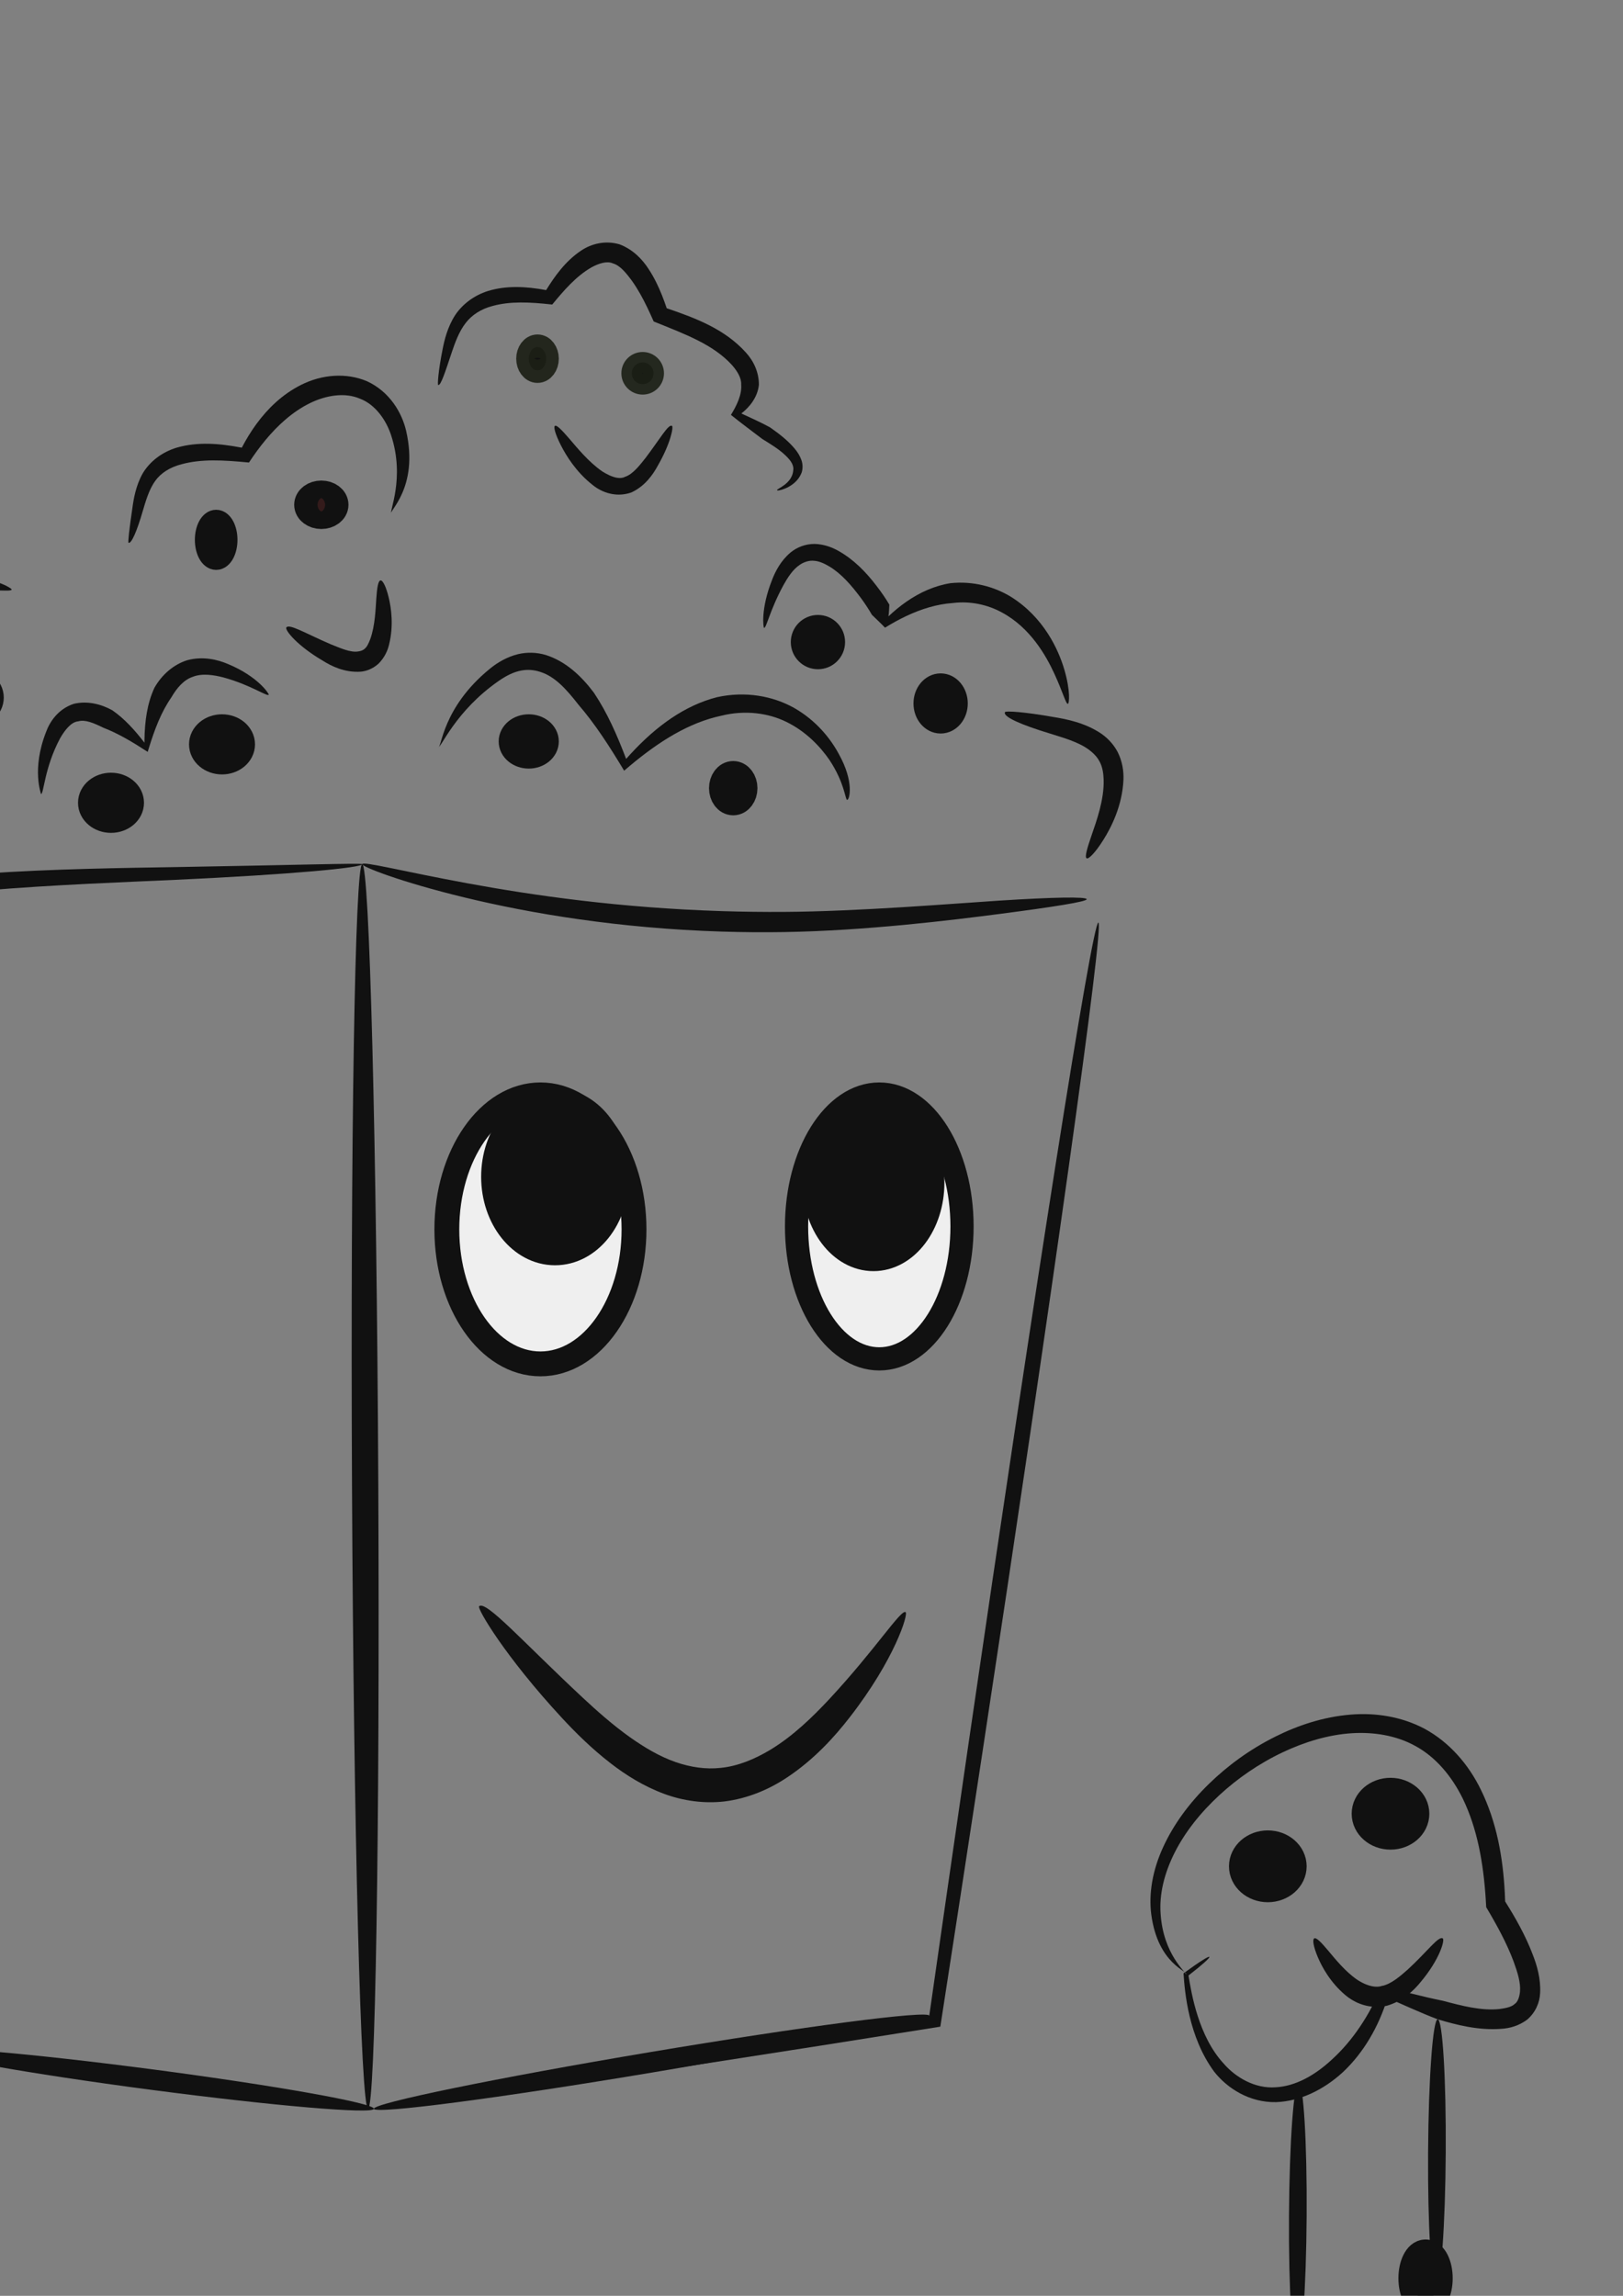 <?xml version="1.0" encoding="UTF-8" standalone="no"?>
<!-- Created with Inkscape (http://www.inkscape.org/) -->

<svg
   xmlns:dc="http://purl.org/dc/elements/1.1/"
   xmlns:cc="http://creativecommons.org/ns#"
   xmlns:rdf="http://www.w3.org/1999/02/22-rdf-syntax-ns#"
   xmlns:svg="http://www.w3.org/2000/svg"
   xmlns="http://www.w3.org/2000/svg"
   xmlns:sodipodi="http://sodipodi.sourceforge.net/DTD/sodipodi-0.dtd"
   xmlns:inkscape="http://www.inkscape.org/namespaces/inkscape"
   width="210mm"
   height="297mm"
   viewBox="0 0 210 297"
   version="1.1"
   id="svg1432"
   inkscape:version="0.92.3 (2405546, 2018-03-11)"
   sodipodi:docname="Cute Popcorn.svg">
  <rect x="0" y="0" width="210" height="297" fill="#808080" stroke="none"/>
  <defs
     id="defs1426">
    <inkscape:path-effect
       effect="skeletal"
       id="path-effect2188"
       is_visible="true"
       pattern="m -211.056,24.008 c 0,-2.76 2.24,-5 5,-5 2.76,0 5,2.24 5,5 0,2.76 -2.24,5 -5,5 -2.76,0 -5,-2.24 -5,-5 z"
       copytype="single_stretched"
       prop_scale="0.227"
       scale_y_rel="false"
       spacing="0"
       normal_offset="0"
       tang_offset="0"
       prop_units="false"
       vertical_pattern="false"
       fuse_tolerance="0" />
    <inkscape:path-effect
       fuse_tolerance="0"
       vertical_pattern="false"
       prop_units="false"
       tang_offset="0"
       normal_offset="0"
       spacing="0"
       scale_y_rel="false"
       prop_scale="0.217"
       copytype="single_stretched"
       pattern="m -221.983,23.547 c 0,-2.76 2.24,-5 5,-5 2.76,0 5,2.24 5,5 0,2.76 -2.24,5 -5,5 -2.76,0 -5,-2.24 -5,-5 z"
       is_visible="true"
       id="path-effect2180"
       effect="skeletal" />
    <inkscape:path-effect
       fuse_tolerance="0"
       vertical_pattern="false"
       prop_units="false"
       tang_offset="0"
       normal_offset="0"
       spacing="0"
       scale_y_rel="false"
       prop_scale="0.228"
       copytype="single_stretched"
       pattern="m 11.95,11.157 c 0,-2.76 2.24,-5 5,-5 2.76,0 5,2.24 5,5 0,2.76 -2.24,5 -5,5 -2.76,0 -5,-2.24 -5,-5 z"
       is_visible="true"
       id="path-effect2172"
       effect="skeletal" />
    <inkscape:path-effect
       effect="skeletal"
       id="path-effect2168"
       is_visible="true"
       pattern="m -6.048,19.363 c 0,-2.76 2.24,-5 5,-5 2.76,0 5,2.24 5,5 0,2.76 -2.24,5 -5,5 -2.76,0 -5,-2.24 -5,-5 z"
       copytype="single_stretched"
       prop_scale="0.228"
       scale_y_rel="false"
       spacing="0"
       normal_offset="0"
       tang_offset="0"
       prop_units="false"
       vertical_pattern="false"
       fuse_tolerance="0" />
    <inkscape:path-effect
       effect="skeletal"
       id="path-effect2162"
       is_visible="true"
       pattern="m 508.717,-149.34 c 0,-2.76 2.24,-5 5,-5 2.76,0 5,2.24 5,5 0,2.76 -2.24,5 -5,5 -2.76,0 -5,-2.24 -5,-5 z"
       copytype="single_stretched"
       prop_scale="0.265"
       scale_y_rel="false"
       spacing="0"
       normal_offset="0"
       tang_offset="0"
       prop_units="false"
       vertical_pattern="false"
       fuse_tolerance="0" />
    <inkscape:path-effect
       effect="skeletal"
       id="path-effect2152"
       is_visible="true"
       pattern="m 252.004,-16.63 c 0,-2.76 2.24,-5 5,-5 2.76,0 5,2.24 5,5 0,2.76 -2.24,5 -5,5 -2.76,0 -5,-2.24 -5,-5 z"
       copytype="single_stretched"
       prop_scale="0.265"
       scale_y_rel="false"
       spacing="0"
       normal_offset="0"
       tang_offset="0"
       prop_units="false"
       vertical_pattern="false"
       fuse_tolerance="0" />
    <inkscape:path-effect
       fuse_tolerance="0"
       vertical_pattern="false"
       prop_units="false"
       tang_offset="0"
       normal_offset="0"
       spacing="0"
       scale_y_rel="false"
       prop_scale="0.265"
       copytype="single_stretched"
       pattern="m 248.708,52.625 c 0,-2.76 2.24,-5 5,-5 2.76,0 5,2.24 5,5 0,2.76 -2.24,5 -5,5 -2.76,0 -5,-2.24 -5,-5 z"
       is_visible="true"
       id="path-effect2148"
       effect="skeletal" />
    <inkscape:path-effect
       effect="skeletal"
       id="path-effect2144"
       is_visible="true"
       pattern="m 30.816,57.917 c 0,-2.76 2.24,-5 5,-5 2.76,0 5,2.24 5,5 0,2.76 -2.24,5 -5,5 -2.76,0 -5,-2.24 -5,-5 z"
       copytype="single_stretched"
       prop_scale="0.265"
       scale_y_rel="false"
       spacing="0"
       normal_offset="0"
       tang_offset="0"
       prop_units="false"
       vertical_pattern="false"
       fuse_tolerance="0" />
    <inkscape:path-effect
       effect="skeletal"
       id="path-effect2140"
       is_visible="true"
       pattern="m -42.333,60.185 c 0,-2.76 2.24,-5 5,-5 2.76,0 5,2.24 5,5 0,2.76 -2.24,5 -5,5 -2.76,0 -5,-2.24 -5,-5 z"
       copytype="single_stretched"
       prop_scale="-0.47"
       scale_y_rel="false"
       spacing="0"
       normal_offset="0"
       tang_offset="0"
       prop_units="false"
       vertical_pattern="false"
       fuse_tolerance="0" />
    <inkscape:path-effect
       effect="skeletal"
       id="path-effect2113"
       is_visible="true"
       pattern="m 303.225,-50.074 c 0,-2.76 2.24,-5 5,-5 2.76,0 5,2.24 5,5 0,2.76 -2.24,5 -5,5 -2.76,0 -5,-2.24 -5,-5 z"
       copytype="single_stretched"
       prop_scale="0.265"
       scale_y_rel="false"
       spacing="0"
       normal_offset="0"
       tang_offset="0"
       prop_units="false"
       vertical_pattern="false"
       fuse_tolerance="0" />
    <inkscape:path-effect
       effect="skeletal"
       id="path-effect2095"
       is_visible="true"
       pattern="M 0,5 C 0,2.24 2.24,0 5,0 7.76,0 10,2.24 10,5 10,7.76 7.76,10 5,10 2.24,10 0,7.76 0,5 Z"
       copytype="single_stretched"
       prop_scale="0.265"
       scale_y_rel="false"
       spacing="0"
       normal_offset="0"
       tang_offset="0"
       prop_units="false"
       vertical_pattern="false"
       fuse_tolerance="0" />
    <inkscape:path-effect
       effect="skeletal"
       id="path-effect2091"
       is_visible="true"
       pattern="M 0,5 C 0,2.24 2.24,0 5,0 7.76,0 10,2.24 10,5 10,7.76 7.76,10 5,10 2.24,10 0,7.76 0,5 Z"
       copytype="single_stretched"
       prop_scale="0.265"
       scale_y_rel="false"
       spacing="0"
       normal_offset="0"
       tang_offset="0"
       prop_units="false"
       vertical_pattern="false"
       fuse_tolerance="0" />
    <inkscape:path-effect
       effect="skeletal"
       id="path-effect2075"
       is_visible="true"
       pattern="M 0,5 C 0,2.24 2.24,0 5,0 7.76,0 10,2.24 10,5 10,7.76 7.76,10 5,10 2.24,10 0,7.76 0,5 Z"
       copytype="single_stretched"
       prop_scale="0.439"
       scale_y_rel="false"
       spacing="0"
       normal_offset="0"
       tang_offset="0"
       prop_units="false"
       vertical_pattern="false"
       fuse_tolerance="0" />
    <inkscape:path-effect
       effect="skeletal"
       id="path-effect2063"
       is_visible="true"
       pattern="M 0,5 C 0,2.24 2.24,0 5,0 7.76,0 10,2.24 10,5 10,7.76 7.76,10 5,10 2.24,10 0,7.76 0,5 Z"
       copytype="single_stretched"
       prop_scale="0.265"
       scale_y_rel="false"
       spacing="0"
       normal_offset="0"
       tang_offset="0"
       prop_units="false"
       vertical_pattern="false"
       fuse_tolerance="0" />
    <inkscape:path-effect
       effect="skeletal"
       id="path-effect2059"
       is_visible="true"
       pattern="M 0,5 C 0,2.24 2.24,0 5,0 7.76,0 10,2.24 10,5 10,7.76 7.76,10 5,10 2.24,10 0,7.76 0,5 Z"
       copytype="single_stretched"
       prop_scale="0.265"
       scale_y_rel="false"
       spacing="0"
       normal_offset="0"
       tang_offset="0"
       prop_units="false"
       vertical_pattern="false"
       fuse_tolerance="0" />
    <inkscape:path-effect
       effect="skeletal"
       id="path-effect2055"
       is_visible="true"
       pattern="M 0,5 C 0,2.24 2.24,0 5,0 7.76,0 10,2.24 10,5 10,7.76 7.76,10 5,10 2.24,10 0,7.76 0,5 Z"
       copytype="single_stretched"
       prop_scale="0.265"
       scale_y_rel="false"
       spacing="0"
       normal_offset="0"
       tang_offset="0"
       prop_units="false"
       vertical_pattern="false"
       fuse_tolerance="0" />
    <inkscape:path-effect
       effect="skeletal"
       id="path-effect2051"
       is_visible="true"
       pattern="M 0,5 C 0,2.24 2.24,0 5,0 7.76,0 10,2.24 10,5 10,7.76 7.76,10 5,10 2.24,10 0,7.76 0,5 Z"
       copytype="single_stretched"
       prop_scale="0.265"
       scale_y_rel="false"
       spacing="0"
       normal_offset="0"
       tang_offset="0"
       prop_units="false"
       vertical_pattern="false"
       fuse_tolerance="0" />
    <inkscape:path-effect
       effect="skeletal"
       id="path-effect2047"
       is_visible="true"
       pattern="M 0,5 C 0,2.24 2.24,0 5,0 7.76,0 10,2.24 10,5 10,7.76 7.76,10 5,10 2.24,10 0,7.76 0,5 Z"
       copytype="single_stretched"
       prop_scale="0.265"
       scale_y_rel="false"
       spacing="0"
       normal_offset="0"
       tang_offset="0"
       prop_units="false"
       vertical_pattern="false"
       fuse_tolerance="0" />
    <inkscape:path-effect
       effect="skeletal"
       id="path-effect2043"
       is_visible="true"
       pattern="M 0,5 C 0,2.24 2.24,0 5,0 7.76,0 10,2.24 10,5 10,7.76 7.76,10 5,10 2.24,10 0,7.76 0,5 Z"
       copytype="single_stretched"
       prop_scale="-0.34"
       scale_y_rel="false"
       spacing="0"
       normal_offset="0"
       tang_offset="0"
       prop_units="false"
       vertical_pattern="false"
       fuse_tolerance="0" />
    <inkscape:path-effect
       effect="skeletal"
       id="path-effect2039"
       is_visible="true"
       pattern="M 0,5 C 0,2.24 2.24,0 5,0 7.76,0 10,2.24 10,5 10,7.76 7.76,10 5,10 2.24,10 0,7.76 0,5 Z"
       copytype="single_stretched"
       prop_scale="-0.475"
       scale_y_rel="false"
       spacing="0"
       normal_offset="0"
       tang_offset="0"
       prop_units="false"
       vertical_pattern="false"
       fuse_tolerance="0" />
    <inkscape:path-effect
       effect="skeletal"
       id="path-effect2031"
       is_visible="true"
       pattern="m 18.899,14.827 c 0,-2.76 2.24,-5 5,-5 2.76,0 5,2.24 5,5 0,2.76 -2.24,5 -5,5 -2.76,0 -5,-2.24 -5,-5 z"
       copytype="single_stretched"
       prop_scale="0.265"
       scale_y_rel="false"
       spacing="0"
       normal_offset="0"
       tang_offset="0"
       prop_units="false"
       vertical_pattern="false"
       fuse_tolerance="0" />
    <inkscape:path-effect
       effect="skeletal"
       id="path-effect2027"
       is_visible="true"
       pattern="M 0,5 C 0,2.24 2.24,0 5,0 7.76,0 10,2.24 10,5 10,7.76 7.76,10 5,10 2.24,10 0,7.76 0,5 Z"
       copytype="single_stretched"
       prop_scale="-0.328"
       scale_y_rel="false"
       spacing="0"
       normal_offset="0"
       tang_offset="0"
       prop_units="false"
       vertical_pattern="false"
       fuse_tolerance="0" />
    <inkscape:path-effect
       effect="skeletal"
       id="path-effect2023"
       is_visible="true"
       pattern="m 24.778,6.184 c 0,-2.76 2.24,-5 5,-5 2.76,0 5,2.24 5,5 0,2.76 -2.24,5 -5,5 -2.76,0 -5,-2.24 -5,-5 z"
       copytype="single_stretched"
       prop_scale="0.265"
       scale_y_rel="false"
       spacing="0"
       normal_offset="0"
       tang_offset="0"
       prop_units="false"
       vertical_pattern="false"
       fuse_tolerance="0" />
    <inkscape:path-effect
       effect="skeletal"
       id="path-effect2019"
       is_visible="true"
       pattern="M 0,5 C 0,2.24 2.24,0 5,0 7.76,0 10,2.24 10,5 10,7.76 7.76,10 5,10 2.24,10 0,7.76 0,5 Z"
       copytype="single_stretched"
       prop_scale="0.265"
       scale_y_rel="false"
       spacing="0"
       normal_offset="0"
       tang_offset="0"
       prop_units="false"
       vertical_pattern="false"
       fuse_tolerance="0" />
    <inkscape:path-effect
       effect="skeletal"
       id="path-effect2011"
       is_visible="true"
       pattern="M 0,5 C 0,2.24 2.24,0 5,0 7.76,0 10,2.24 10,5 10,7.76 7.76,10 5,10 2.24,10 0,7.76 0,5 Z"
       copytype="single_stretched"
       prop_scale="0.265"
       scale_y_rel="false"
       spacing="0"
       normal_offset="0"
       tang_offset="0"
       prop_units="false"
       vertical_pattern="false"
       fuse_tolerance="0" />
    <inkscape:path-effect
       effect="skeletal"
       id="path-effect2007"
       is_visible="true"
       pattern="m 368.149,-67.571 c 0,-2.76 2.24,-5 5,-5 2.76,0 5,2.24 5,5 0,2.76 -2.24,5 -5,5 -2.76,0 -5,-2.24 -5,-5 z"
       copytype="single_stretched"
       prop_scale="0.221"
       scale_y_rel="false"
       spacing="0"
       normal_offset="0"
       tang_offset="0"
       prop_units="false"
       vertical_pattern="false"
       fuse_tolerance="0" />
    <inkscape:path-effect
       effect="skeletal"
       id="path-effect1990"
       is_visible="true"
       pattern="M 0,5 C 0,2.24 2.24,0 5,0 7.76,0 10,2.24 10,5 10,7.76 7.76,10 5,10 2.24,10 0,7.76 0,5 Z"
       copytype="single_stretched"
       prop_scale="0.265"
       scale_y_rel="false"
       spacing="0"
       normal_offset="0"
       tang_offset="0"
       prop_units="false"
       vertical_pattern="false"
       fuse_tolerance="0" />
  </defs>
  <sodipodi:namedview
     id="base"
     pagecolor="#ffffff"
     bordercolor="#666666"
     borderopacity="1.0"
     inkscape:pageopacity="0.0"
     inkscape:pageshadow="2"
     inkscape:zoom="0.35"
     inkscape:cx="-64.285714"
     inkscape:cy="424.54381"
     inkscape:document-units="mm"
     inkscape:current-layer="layer1"
     showgrid="false"
     showborder="false"
     inkscape:window-width="1366"
     inkscape:window-height="705"
     inkscape:window-x="-8"
     inkscape:window-y="-8"
     inkscape:window-maximized="1" />
  <g
     inkscape:label="Layer 1"
     inkscape:groupmode="layer"
     id="layer1"
     style="opacity:0.871">
    <path
       style="fill:#000000;stroke:none;stroke-width:0.265px;stroke-linecap:butt;stroke-linejoin:miter;stroke-opacity:1"
       d="m 56.696,49.804 c -0.098,-0.033 -0.004,-1.722 0.569,-4.605 0.229,-1.187 0.634,-2.885 1.621,-4.421 0.917,-1.378 2.391,-2.549 4.271,-3.139 2.361,-0.712 4.862,-0.602 7.507,-0.108 10e-7,10e-7 2e-6,10e-7 2e-6,10e-7 1.085,-1.756 2.483,-3.754 4.548,-5.126 1.317,-0.876 3.115,-1.341 4.959,-0.793 1.71,0.651 2.931,1.908 3.771,3.218 0.349,0.534 0.661,1.085 0.945,1.65 0.563,1.123 1.001,2.278 1.379,3.395 3.882,1.321 7.548,2.74 10.232,5.716 1.03,1.113 1.705,2.592 1.694,4.195 -0.172,1.629 -1.209,2.876 -2.267,3.705 1.358,0.631 2.49,1.131 3.706,1.794 1.25,0.878 2.289,1.688 3.159,2.716 0.38,0.442 0.694,0.933 0.893,1.48 0.196,0.54 0.205,1.107 0.057,1.611 -0.49,1.324 -1.643,1.895 -2.172,2.113 -0.631,0.261 -0.988,0.28 -1.026,0.205 -0.091,-0.181 1.976,-0.791 2.1,-2.595 0.043,-0.255 -0.019,-0.553 -0.161,-0.846 -0.158,-0.331 -0.424,-0.634 -0.767,-0.977 -0.822,-0.807 -1.783,-1.405 -3.075,-2.198 -1.083,-0.827 -2.728,-2.043 -4.064,-3.12 0.728,-1.183 1.436,-2.587 1.327,-3.936 0.04,-0.825 -0.482,-1.71 -1.197,-2.52 -2.417,-2.645 -5.957,-3.949 -10.125,-5.63 -0.54,-1.226 -1.111,-2.456 -1.765,-3.607 -0.33,-0.579 -0.678,-1.134 -1.054,-1.66 -0.778,-1.055 -1.54,-1.983 -2.449,-2.242 -0.753,-0.355 -1.836,-0.006 -2.762,0.499 -2.003,1.133 -3.642,3.054 -5.096,4.819 0,0 -3e-6,0 -3e-6,0 -2.983,-0.327 -5.461,-0.439 -7.734,0.189 -1.474,0.38 -2.683,1.18 -3.446,2.174 -0.89,1.118 -1.425,2.66 -1.798,3.757 -0.927,2.779 -1.451,4.397 -1.78,4.286 z"
       id="path1988"
       inkscape:connector-curvature="0"
       inkscape:path-effect="#path-effect1990"
       inkscape:original-d="m 56.696427,49.803571 c 1.926109,-5.687488 0.976888,-13.291863 14.363096,-11.339285 7.163889,-9.936906 11.200603,-5.801526 14.363094,2.267857 9.211654,3.43575 14.655343,7.409782 9.827382,12.851191 5.065291,3.275793 11.841441,6.551586 5.291671,9.827379"
       sodipodi:nodetypes="ccccc" />
    <circle
       style="opacity:0.985;fill:#000000;fill-opacity:1;stroke:#0c1106;stroke-width:2.708;stroke-linecap:round;stroke-linejoin:bevel;stroke-miterlimit:4;stroke-dasharray:none;stroke-opacity:0.922;paint-order:stroke fill markers"
       id="path1997"
       cx="83.155"
       cy="48.292"
       r="1.402" />
    <ellipse
       style="opacity:1;fill:#000000;fill-opacity:1;stroke:#0c1106;stroke-width:3.254;stroke-linecap:round;stroke-linejoin:bevel;stroke-miterlimit:4;stroke-dasharray:none;stroke-opacity:0.922;paint-order:stroke fill markers"
       id="path1999"
       cx="69.548"
       cy="46.402"
       rx="1.129"
       ry="1.507" />
    <path
       style="fill:#000000;stroke:none;stroke-width:0.22px;stroke-linecap:butt;stroke-linejoin:miter;stroke-opacity:1"
       d="m 71.803,55.091 c 0.234,-0.144 0.903,0.547 1.923,1.734 0.927,1.078 2.44,2.95 4.207,4.164 0,-10e-7 0,0 0,0 0.579,0.364 1.256,0.703 1.868,0.813 0.404,0.073 0.769,0.045 1.073,-0.119 1.032,-0.336 1.928,-1.533 2.674,-2.468 1.878,-2.481 2.93,-4.377 3.397,-4.124 0.229,0.124 -0.18,2.283 -1.835,5.154 -0.61,1.122 -1.627,2.628 -3.404,3.455 -0.727,0.262 -1.474,0.337 -2.203,0.254 -1.116,-0.128 -2.103,-0.619 -2.849,-1.237 0,0 -1e-6,-10e-7 -1e-6,-10e-7 -2.097,-1.65 -3.394,-3.759 -4.085,-5.12 -0.729,-1.436 -0.973,-2.379 -0.765,-2.506 z"
       id="path2005"
       inkscape:connector-curvature="0"
       inkscape:path-effect="#path-effect2007"
       inkscape:original-d="m 71.803185,55.090579 c 8.55368,13.90943 11.69775,6.3597 15.14181,0"
       sodipodi:nodetypes="cc" />
    <path
       style="fill:#000000;stroke:none;stroke-width:0.265px;stroke-linecap:butt;stroke-linejoin:miter;stroke-opacity:1"
       d="m 16.631,70.214 c -0.095,-0.042 0.09,-1.698 0.495,-4.469 0.158,-1.169 0.44,-2.919 1.348,-4.519 0.906,-1.506 2.456,-2.739 4.419,-3.324 0,0 2e-6,-10e-7 2e-6,-10e-7 2.665,-0.759 5.438,-0.556 8.394,0.012 1.07,-2.054 2.496,-4.144 4.379,-5.851 0.993,-0.899 2.079,-1.661 3.261,-2.257 2.738,-1.387 5.879,-1.611 8.531,-0.5 2.939,1.343 4.535,4.049 5.087,6.414 0,0 -1e-6,2e-6 -1e-6,2e-6 1.713,7.426 -2.406,10.527 -1.895,10.713 -0.382,-0.139 1.814,-4.521 -0.059,-10.173 0,-10e-7 0,-10e-7 0,-2e-6 -0.611,-1.849 -1.988,-3.943 -4.074,-4.708 -1.853,-0.778 -4.235,-0.466 -6.418,0.602 -1.112,0.549 -2.16,1.261 -3.152,2.11 -1.875,1.605 -3.443,3.609 -4.732,5.57 -3.38,-0.324 -6.146,-0.478 -8.721,0.221 0,0 -2e-6,1e-6 -2e-6,1e-6 -1.501,0.38 -2.722,1.161 -3.425,2.184 -0.803,1.096 -1.246,2.7 -1.576,3.8 -0.8,2.775 -1.508,4.33 -1.861,4.175 z"
       id="path2009"
       inkscape:connector-curvature="0"
       inkscape:path-effect="#path-effect2011"
       inkscape:original-d="M 16.630952,70.214285 C 18.979467,64.896713 16.282544,56.696035 31.75,58.875001 c 9.383455,-15.967197 24.946397,-9.07143 18.898809,7.559523"
       sodipodi:nodetypes="ccc" />
    <ellipse
       style="opacity:1;fill:#280b0b;fill-opacity:1;stroke:#000000;stroke-width:2.908;stroke-linecap:round;stroke-linejoin:bevel;stroke-miterlimit:4;stroke-dasharray:none;stroke-opacity:1;paint-order:stroke fill markers"
       id="path2013"
       cx="27.97"
       cy="69.836"
       rx="1.302"
       ry="2.436" />
    <ellipse
       style="opacity:1;fill:#280b0b;fill-opacity:1;stroke:#000000;stroke-width:4;stroke-linecap:round;stroke-linejoin:bevel;stroke-miterlimit:4;stroke-dasharray:none;stroke-opacity:1;paint-order:stroke fill markers"
       id="path2015"
       cx="41.577"
       cy="65.301"
       rx="1.512"
       ry="1.134" />
    <path
       style="fill:#000000;stroke:none;stroke-width:0.265px;stroke-linecap:butt;stroke-linejoin:miter;stroke-opacity:1"
       d="m 98.862,81.226 c -0.094,-0.019 -0.467,-2.44 1.047,-6.237 0.421,-1.086 1.115,-2.445 2.37,-3.507 0.818,-0.672 1.916,-1.126 3.149,-1.116 1.115,0.038 2.169,0.388 3.096,0.923 1.932,1.094 3.515,2.691 4.915,4.537 0.576,0.746 1.128,1.543 1.634,2.393 -0.026,0.394 -0.028,0.899 -0.115,1.519 0.718,-0.681 1.499,-1.329 2.338,-1.91 1.776,-1.229 3.696,-2.073 5.711,-2.387 2.902,-0.295 5.647,0.451 7.805,1.77 4.235,2.653 6.131,6.797 6.898,9.401 0.817,2.774 0.644,4.411 0.46,4.442 -0.25,0.042 -0.646,-1.516 -1.771,-3.953 -1.06,-2.295 -3.11,-5.919 -6.765,-7.869 -1.793,-0.985 -4.049,-1.51 -6.338,-1.223 -2.031,0.139 -4.06,0.752 -6.063,1.7 -0.945,0.447 -1.856,0.956 -2.72,1.492 -0.469,-0.507 -1.073,-1.05 -1.693,-1.662 -0.436,-0.758 -0.918,-1.484 -1.425,-2.175 -1.288,-1.725 -2.54,-3.141 -4.05,-4.062 -0.703,-0.419 -1.373,-0.719 -2.012,-0.756 -0.637,-0.07 -1.316,0.158 -1.844,0.518 -0.917,0.604 -1.595,1.695 -2.109,2.614 -1.766,3.231 -2.22,5.608 -2.52,5.548 z"
       id="path2021"
       inkscape:connector-curvature="0"
       inkscape:path-effect="#path-effect2023"
       inkscape:original-d="m 98.861508,81.226039 c 3.971212,-20.011297 14.935102,-3.550207 15.875002,-0.755954 11.87792,-9.140764 21.61044,-0.383569 23.43452,10.583335"
       sodipodi:nodetypes="ccc" />
    <path
       style="fill:#000000;stroke:none;stroke-width:0.265px;stroke-linecap:butt;stroke-linejoin:miter;stroke-opacity:1"
       d="m -30.994,106.5 c 0.367,-0.015 0.129,-2.574 1.561,-5.745 0.419,-0.888 1.098,-1.911 2.012,-2.231 0.811,-0.386 1.875,-0.311 3.118,-0.08 0,0 2e-6,0 2e-6,0 1.84,0.054 3.675,0.415 5.783,0.917 -0.435,-2.419 -0.813,-5.088 -0.604,-7.732 -0.029,-1.203 -0.077,-2.364 0.376,-2.995 0.025,-0.035 0.051,-0.068 0.079,-0.099 0.201,-0.464 0.983,-0.707 1.758,-0.827 1.699,-0.464 3.558,-0.389 5.359,-0.253 -0.009,-2.406 0.117,-4.505 0.771,-6.411 10e-7,0 10e-7,-10e-7 10e-7,-10e-7 0.268,-1.255 0.867,-2.339 1.704,-2.982 1.061,-0.899 2.649,-1.255 3.939,-1.445 3.943,-0.536 6.569,0.022 6.65,-0.356 0.028,-0.129 -2.232,-1.668 -6.775,-1.686 -1.502,-0.019 -3.483,0.23 -5.309,1.403 -1.442,0.992 -2.538,2.546 -3.011,4.398 10e-7,1e-6 0,1e-6 0,2e-6 -0.265,1.939 0.155,3.928 0.945,5.858 -1.28,-0.81 -2.82,-1.587 -4.533,-1.777 -1.489,0.062 -3.088,0.753 -4.21,2.227 -0.057,0.093 -0.111,0.186 -0.163,0.28 -0.95,1.718 -1.035,3.519 -0.822,4.962 0.674,2.44 1.928,4.675 3.088,6.593 -1.431,-1.233 -2.923,-2.216 -4.537,-2.78 0,0 -2e-6,0 -2e-6,0 -1.592,-0.279 -3.248,-0.119 -4.688,0.621 -1.64,0.96 -2.448,2.489 -2.779,3.749 -1.129,4.169 0.312,6.39 0.289,6.391 z"
       id="path2025"
       inkscape:connector-curvature="0"
       inkscape:path-effect="#path-effect2027"
       inkscape:original-d="M -30.994048,106.5 C -31.42986,96.161932 -26.505576,95.204031 -18.898809,98.940476 -23.205861,87.238002 -19.863357,84.460012 -12.095238,86.845237 -13.919914,76.957069 -8.7517911,74.0617 1.5119047,76.261904"
       sodipodi:nodetypes="cccc" />
    <path
       style="fill:#000000;stroke:none;stroke-width:0.265px;stroke-linecap:butt;stroke-linejoin:miter;stroke-opacity:1"
       d="m 56.696,96.673 c 0.445,0.25 0.454,-5.09 6.706,-10.174 0,-10e-7 10e-7,-10e-7 10e-7,-2e-6 0.956,-0.778 2.166,-1.51 3.617,-1.87 1.148,-0.272 2.402,-0.255 3.619,0.11 2.576,0.829 4.576,2.706 6.205,4.873 1.73,2.586 2.986,5.448 4.173,8.565 0.203,-0.229 0.409,-0.458 0.619,-0.685 3.283,-3.55 6.947,-6.228 11.134,-7.298 3.695,-0.819 7.249,-0.138 9.949,1.369 2.914,1.648 4.768,4.026 5.822,5.991 0,0 0,10e-7 0,10e-7 2.03,3.635 1.372,5.956 1.073,5.921 -0.262,-0.031 -0.298,-2.157 -2.299,-5.176 0,0 0,-10e-7 0,-10e-7 -1.157,-1.673 -2.989,-3.655 -5.563,-4.909 -2.323,-1.148 -5.348,-1.567 -8.421,-0.8 -4.158,0.885 -8.006,3.276 -11.844,6.492 -0.245,0.206 -0.488,0.412 -0.729,0.62 -1.92,-3.194 -3.746,-6.03 -5.924,-8.556 -1.547,-1.988 -3.029,-3.624 -4.896,-4.215 -0.806,-0.281 -1.672,-0.338 -2.462,-0.19 -1.035,0.177 -2.033,0.719 -2.9,1.314 0,0 -10e-7,10e-7 -10e-7,10e-7 -5.686,3.924 -7.543,8.805 -7.88,8.616 z"
       id="path2029"
       inkscape:connector-curvature="0"
       inkscape:path-effect="#path-effect2031"
       inkscape:original-d="M 56.696428,96.672618 C 67.192406,77.968677 74.381085,85.723134 80.886903,98.940475 98.861508,81.226039 110.26535,97.909913 109.6131,103.47619"
       sodipodi:nodetypes="ccc" />
    <path
       style="fill:#000000;stroke:none;stroke-width:0.265px;stroke-linecap:butt;stroke-linejoin:miter;stroke-opacity:1"
       d="m 46.869,111.792 c -0.939,0.004 -1.532,36.076 -1.323,80.517 0.209,44.441 1.14,80.505 2.079,80.501 0.939,-0.004 1.532,-36.076 1.323,-80.517 -0.209,-44.441 -1.14,-80.505 -2.079,-80.501 z"
       id="path2041"
       inkscape:connector-curvature="0"
       inkscape:path-effect="#path-effect2043"
       inkscape:original-d="m 46.869048,111.79167 0.755951,161.01785" />
    <path
       style="fill:#000000;stroke:none;stroke-width:0.265px;stroke-linecap:butt;stroke-linejoin:miter;stroke-opacity:1"
       d="m 48.381,272.81 c -0.099,-0.636 30.144,-5.674 71.856,-12.05 0,0 0,-1e-5 1e-5,-1e-5 1.55,-10.835 3.242,-22.579 4.998,-34.639 8.582,-58.936 16.083,-106.889 16.885,-106.77 0.801,0.119 -6.027,48.384 -15.102,108 -1.85,12.155 -3.667,23.965 -5.349,34.83 0,0 0,0 0,0 -42.692,6.812 -73.188,11.264 -73.287,10.629 z"
       id="path2045"
       inkscape:connector-curvature="0"
       inkscape:path-effect="#path-effect2047"
       inkscape:original-d="M 48.380951,272.80952 120.95238,261.47023 142.11905,119.35119" />
    <path
       style="fill:#000000;stroke:none;stroke-width:0.265px;stroke-linecap:butt;stroke-linejoin:miter;stroke-opacity:1"
       d="m 46.869,111.792 c 0.116,-0.396 5.244,0.939 13.624,2.479 8.641,1.588 19.756,3.185 32.991,3.6 2.695,0.085 5.329,0.115 7.902,0.1 0,0 0,0 0,0 9.742,-0.056 22.171,-1.093 27.886,-1.459 7.041,-0.451 11.307,-0.525 11.335,-0.184 0.026,0.311 -4.182,0.982 -11.169,1.892 -6.315,0.823 -17.452,2.192 -28.024,2.36 0,0 -1e-5,0 -1e-5,0 -2.608,0.041 -5.281,0.022 -8.013,-0.064 -13.358,-0.419 -24.742,-2.342 -33.298,-4.415 -8.374,-2.029 -13.323,-4.005 -13.234,-4.309 z"
       id="path2049"
       inkscape:connector-curvature="0"
       inkscape:path-effect="#path-effect2051"
       inkscape:original-d="m 46.869048,111.79167 c 41.466235,12.16695 72.704322,6.27687 93.738092,4.53571"
       sodipodi:nodetypes="cc" />
    <path
       style="fill:#000000;stroke:none;stroke-width:0.265px;stroke-linecap:butt;stroke-linejoin:miter;stroke-opacity:1"
       d="m 46.869,111.792 c 0.041,0.455 -9.024,1.328 -24.224,2.03 -2e-6,0 -4e-6,0 -6e-6,0 -6.164,0.285 -16.079,0.647 -24.467,1.37 -5.844,0.511 -12.648,1.097 -18.728,3.224 -1.924,0.688 -3.83,1.498 -5.212,2.798 -0.988,0.888 -1.714,2.127 -1.703,3.348 1.59,10.195 2.985,20.237 4.529,31.4 3.383,24.467 5.933,42.342 9.765,61.332 4.262,29.329 6.819,48.643 6.368,48.712 -0.451,0.069 -3.803,-19.118 -8.525,-48.321 -4.082,-18.714 -6.906,-37.36 -10.244,-61.537 -1.568,-11.36 -2.875,-21.057 -4.415,-31.424 0.088,-2.137 1.101,-4.038 2.544,-5.359 1.838,-1.627 4.034,-2.581 6.104,-3.258 6.509,-2.175 13.476,-2.697 19.346,-3.098 8.693,-0.606 18.212,-0.731 24.586,-0.835 0,0 5e-6,0 5e-6,0 15.178,-0.25 24.261,-0.546 24.276,-0.382 z"
       id="path2053"
       inkscape:connector-curvature="0"
       inkscape:path-effect="#path-effect2055"
       inkscape:original-d="m 46.869048,111.79161 c -29.58631,2.63828 -75.285621,-0.76581 -75.595237,12.85124 4.711131,30.94889 7.978243,61.89778 14.476091,92.84667 l 7.4465266,48.51644"
       sodipodi:nodetypes="cccc" />
    <path
       style="fill:#000000;stroke:none;stroke-width:0.265px;stroke-linecap:butt;stroke-linejoin:miter;stroke-opacity:1"
       d="m -9.071,265.25 c 0.095,-0.724 13.042,0.382 28.899,2.468 15.857,2.086 28.649,4.367 28.554,5.091 -0.095,0.724 -13.042,-0.382 -28.899,-2.468 C 3.625,268.255 -9.167,265.974 -9.071,265.25 Z"
       id="path2057"
       inkscape:connector-curvature="0"
       inkscape:path-effect="#path-effect2059"
       inkscape:original-d="m -9.0714284,265.25 57.4523794,7.55952" />
    <path
       style="fill:#000000;stroke:none;stroke-width:0.265px;stroke-linecap:butt;stroke-linejoin:miter;stroke-opacity:1"
       d="m 48.381,272.81 c -0.121,-0.72 15.877,-4.004 35.709,-7.33 19.832,-3.326 36.026,-5.441 36.147,-4.72 0.121,0.72 -15.877,4.004 -35.709,7.33 -19.832,3.326 -36.026,5.441 -36.147,4.72 z"
       id="path2061"
       inkscape:connector-curvature="0"
       inkscape:path-effect="#path-effect2063"
       inkscape:original-d="M 48.380951,272.80952 120.23652,260.75946" />
    <ellipse
       style="opacity:1;fill:#ffffff;fill-opacity:1;stroke:#000000;stroke-width:3.217;stroke-linecap:round;stroke-linejoin:bevel;stroke-miterlimit:4;stroke-dasharray:none;stroke-opacity:1;paint-order:stroke fill markers"
       id="path2065"
       cx="69.926"
       cy="159.039"
       rx="12.109"
       ry="17.4" />
    <ellipse
       ry="17.13"
       rx="10.705"
       cy="158.661"
       cx="113.771"
       id="ellipse2067"
       style="opacity:1;fill:#ffffff;fill-opacity:1;stroke:#000000;stroke-width:3.001;stroke-linecap:round;stroke-linejoin:bevel;stroke-miterlimit:4;stroke-dasharray:none;stroke-opacity:1;paint-order:stroke fill markers" />
    <ellipse
       style="opacity:1;fill:#000000;fill-opacity:1;stroke:#000000;stroke-width:4.222;stroke-linecap:round;stroke-linejoin:bevel;stroke-miterlimit:4;stroke-dasharray:none;stroke-opacity:1;paint-order:stroke fill markers"
       id="path2069"
       cx="71.815"
       cy="152.235"
       rx="7.448"
       ry="9.338" />
    <ellipse
       ry="9.382"
       rx="7.114"
       cy="152.991"
       cx="113.015"
       id="ellipse2071"
       style="opacity:1;fill:#000000;fill-opacity:1;stroke:#000000;stroke-width:4.136;stroke-linecap:round;stroke-linejoin:bevel;stroke-miterlimit:4;stroke-dasharray:none;stroke-opacity:1;paint-order:stroke fill markers" />
    <path
       style="fill:#000000;stroke:none;stroke-width:0.265px;stroke-linecap:butt;stroke-linejoin:miter;stroke-opacity:1"
       d="m 61.988,207.798 c 0.874,-0.821 5.666,4.601 13.4,11.814 1.815,1.691 3.881,3.53 6.103,5.113 1.819,1.288 3.807,2.493 5.92,3.226 0.954,0.333 1.95,0.58 2.958,0.712 0.969,0.127 1.927,0.144 2.854,0.042 2.253,-0.214 4.454,-1.151 6.393,-2.309 2.982,-1.79 5.557,-4.31 7.637,-6.535 6.072,-6.527 9.293,-11.673 9.92,-11.307 0.388,0.226 -1.393,6.097 -7.222,13.597 -1.983,2.563 -4.635,5.478 -8.093,7.777 -2.273,1.516 -5.041,2.738 -8.152,3.121 -1.292,0.144 -2.598,0.13 -3.895,-0.034 -1.35,-0.171 -2.653,-0.499 -3.882,-0.953 -2.663,-0.988 -4.975,-2.442 -6.942,-3.971 -2.417,-1.869 -4.503,-3.932 -6.259,-5.83 -7.36,-7.943 -11.028,-14.191 -10.739,-14.462 z"
       id="path2073"
       inkscape:connector-curvature="0"
       inkscape:path-effect="#path-effect2075"
       inkscape:original-d="m 61.988093,207.79762 c 16.137037,17.18552 31.285428,41.78589 55.184527,0.75595"
       sodipodi:nodetypes="cc" />
    <path
       style="fill:none;stroke:#000000;stroke-width:0.265px;stroke-linecap:butt;stroke-linejoin:miter;stroke-opacity:1"
       d="M -157.994,240.304 -188.232,233.5"
       id="path2077"
       inkscape:connector-curvature="0" />
    <path
       style="fill:none;stroke:#000000;stroke-width:0.265px;stroke-linecap:butt;stroke-linejoin:miter;stroke-opacity:1"
       d="m -188.232,254.667 4.536,21.167"
       id="path2079"
       inkscape:connector-curvature="0" />
    <path
       style="fill:#000000;stroke:none;stroke-width:0.265px;stroke-linecap:butt;stroke-linejoin:miter;stroke-opacity:1"
       d="m 5.292,102.72 c 0.071,0.005 -1.25,-3.124 0.667,-8.024 3e-7,0 5e-7,-10e-7 5e-7,-10e-7 0.489,-1.349 1.579,-2.987 3.601,-3.648 1.766,-0.409 3.519,0.033 4.976,0.841 1.589,1.104 2.901,2.563 4.154,4.19 5.21e-4,-0.122 0.002,-0.244 0.004,-0.367 0.036,-2.419 0.345,-4.704 1.291,-6.744 0.968,-1.692 2.46,-2.998 4.245,-3.56 2.035,-0.546 3.934,-0.078 5.278,0.498 3.939,1.642 5.324,3.886 5.268,3.964 -0.208,0.288 -2.291,-1.255 -5.87,-2.235 -1.21,-0.314 -2.762,-0.569 -3.983,-0.07 -1.09,0.361 -2.009,1.366 -2.754,2.657 -1.313,1.893 -2.16,4.115 -2.94,6.658 -0.04,0.129 -0.079,0.258 -0.118,0.387 -1.983,-1.29 -3.806,-2.38 -5.753,-3.131 -1.247,-0.611 -2.336,-1.077 -3.234,-0.822 -0.966,0.085 -1.791,1.232 -2.354,2.205 0,0 -4e-7,10e-7 -4e-7,10e-7 -2.07,3.896 -2.082,7.232 -2.476,7.203 z"
       id="path2089"
       inkscape:connector-curvature="0"
       inkscape:path-effect="#path-effect2091"
       inkscape:original-d="M 5.2916666,102.72024 C 6.3257213,89.032168 11.852088,90.31847 18.898809,96.672618 c 1.934143,-12.340428 7.909618,-12.556861 15.875,-6.803572"
       sodipodi:nodetypes="ccc" />
    <path
       style="fill:#000000;stroke:none;stroke-width:0.265px;stroke-linecap:butt;stroke-linejoin:miter;stroke-opacity:1"
       d="m 130.024,92.137 c 0.09,-0.213 2.613,-0.031 6.315,0.626 1.66,0.271 4.01,0.727 6.085,2.102 0.692,0.468 1.333,1.082 1.842,1.84 0.126,0.188 0.243,0.382 0.349,0.584 0.603,1.202 0.795,2.462 0.747,3.597 -0.153,3.364 -1.583,6.148 -2.586,7.746 -1.065,1.698 -1.923,2.537 -2.169,2.404 -0.289,-0.156 0.052,-1.285 0.68,-3.118 0.571,-1.669 1.594,-4.448 1.513,-7.06 -0.025,-0.83 -0.158,-1.678 -0.529,-2.345 -0.058,-0.114 -0.124,-0.226 -0.198,-0.336 -0.297,-0.443 -0.706,-0.836 -1.153,-1.168 -1.385,-1.051 -3.512,-1.617 -5.089,-2.119 -3.669,-1.117 -6.061,-2.151 -5.807,-2.752 z"
       id="path2093"
       inkscape:connector-curvature="0"
       inkscape:path-effect="#path-effect2095"
       inkscape:original-d="m 130.02381,92.136903 c 7.19511,3.03975 20.33813,0.792466 10.58333,18.898807"
       sodipodi:nodetypes="cc" />
    <ellipse
       style="opacity:1;fill:#000000;fill-opacity:1;stroke:#000000;stroke-width:3.628;stroke-linecap:round;stroke-linejoin:bevel;stroke-miterlimit:4;stroke-dasharray:none;stroke-opacity:1;paint-order:stroke fill markers"
       id="path2101"
       cx="68.414"
       cy="95.917"
       rx="2.076"
       ry="1.698" />
    <ellipse
       style="opacity:1;fill:#000000;fill-opacity:1;stroke:#000000;stroke-width:4;stroke-linecap:round;stroke-linejoin:bevel;stroke-miterlimit:4;stroke-dasharray:none;stroke-opacity:1;paint-order:stroke fill markers"
       id="path2103"
       cx="94.872"
       cy="101.964"
       rx="1.134"
       ry="1.512" />
    <circle
       style="opacity:1;fill:#000000;fill-opacity:1;stroke:#000000;stroke-width:3.451;stroke-linecap:round;stroke-linejoin:bevel;stroke-miterlimit:4;stroke-dasharray:none;stroke-opacity:1;paint-order:stroke fill markers"
       id="path2105"
       cx="105.833"
       cy="83.065"
       r="1.786" />
    <ellipse
       style="opacity:1;fill:#000000;fill-opacity:1;stroke:#000000;stroke-width:3.486;stroke-linecap:round;stroke-linejoin:bevel;stroke-miterlimit:4;stroke-dasharray:none;stroke-opacity:1;paint-order:stroke fill markers"
       id="path2107"
       cx="121.708"
       cy="91.003"
       rx="1.769"
       ry="2.147" />
    <path
       style="fill:#000000;stroke:none;stroke-width:0.265px;stroke-linecap:butt;stroke-linejoin:miter;stroke-opacity:1"
       d="m 37.048,81.175 c 0.36,-0.53 2.521,0.785 5.747,2.173 1.198,0.47 2.581,1.121 3.599,0.919 0.109,-0.015 0.218,-0.04 0.322,-0.074 0.189,-0.062 0.355,-0.154 0.473,-0.27 0.304,-0.233 0.517,-0.725 0.721,-1.247 0.635,-1.757 0.691,-3.981 0.781,-5.253 0.1,-1.426 0.241,-2.298 0.55,-2.336 0.278,-0.034 0.701,0.757 1.05,2.195 0.329,1.355 0.665,3.647 0.048,6.116 -0.184,0.784 -0.582,1.665 -1.341,2.437 -0.417,0.388 -0.902,0.68 -1.426,0.861 -0.289,0.1 -0.585,0.165 -0.883,0.195 -2.107,0.145 -3.823,-0.724 -4.963,-1.444 -3.286,-1.926 -4.895,-3.953 -4.677,-4.273 z"
       id="path2111"
       inkscape:connector-curvature="0"
       inkscape:path-effect="#path-effect2113"
       inkscape:original-d="m 37.048155,81.174977 c 7.229065,4.909751 14.022595,8.864588 12.19291,-6.087582"
       sodipodi:nodetypes="cc" />
    <ellipse
       style="opacity:1;fill:#000000;fill-opacity:1;stroke:#000000;stroke-width:3.155;stroke-linecap:round;stroke-linejoin:bevel;stroke-miterlimit:4;stroke-dasharray:none;stroke-opacity:1;paint-order:stroke fill markers"
       id="path2115"
       cx="-15.119"
       cy="101.586"
       rx="2.69"
       ry="2.312" />
    <ellipse
       ry="2.312"
       rx="2.69"
       cy="90.247"
       cx="-3.78"
       id="ellipse2117"
       style="opacity:1;fill:#000000;fill-opacity:1;stroke:#000000;stroke-width:3.155;stroke-linecap:round;stroke-linejoin:bevel;stroke-miterlimit:4;stroke-dasharray:none;stroke-opacity:1;paint-order:stroke fill markers" />
    <ellipse
       style="opacity:1;fill:#000000;fill-opacity:1;stroke:#000000;stroke-width:4;stroke-linecap:round;stroke-linejoin:bevel;stroke-miterlimit:4;stroke-dasharray:none;stroke-opacity:1;paint-order:stroke fill markers"
       id="path2119"
       cx="14.363"
       cy="103.854"
       rx="2.268"
       ry="1.89" />
    <ellipse
       ry="1.89"
       rx="2.268"
       cy="96.295"
       cx="28.726"
       id="ellipse2121"
       style="opacity:1;fill:#000000;fill-opacity:1;stroke:#000000;stroke-width:4;stroke-linecap:round;stroke-linejoin:bevel;stroke-miterlimit:4;stroke-dasharray:none;stroke-opacity:1;paint-order:stroke fill markers" />
    <path
       style="fill:#000000;stroke:none;stroke-width:0.265px;stroke-linecap:butt;stroke-linejoin:miter;stroke-opacity:1"
       d="m -62.501,252.613 c 0.045,0.135 -1.166,0.679 -3.322,1.437 -0.365,2.315 -1.252,7.887 0.763,12.282 0.892,2.135 2.792,4.331 5.388,4.981 2.447,0.678 5.267,0.155 8.019,-1.102 3.351,-1.481 6.443,-3.919 9.152,-7.028 -10e-7,0 4e-6,0 4e-6,0 2.201,1.395 4.574,2.972 6.914,4.299 2.111,1.38 4.291,2.801 6.594,3.303 0.809,0.152 1.574,0.249 2.095,1.6e-4 0.469,-0.127 0.871,-0.673 1.145,-1.285 0.479,-1.117 0.483,-2.508 0.441,-4.005 -0.102,-2.546 -0.578,-5.112 -1.162,-7.757 0.093,-0.337 0.184,-0.675 0.272,-1.015 1.176,-4.53 1.822,-8.988 1.256,-13.257 -0.441,-3.222 -1.654,-6.244 -3.703,-8.412 -1.915,-2.077 -4.551,-3.41 -7.21,-4.117 -3.085,-0.816 -6.305,-0.845 -9.288,-0.485 0,0 -5e-6,0 -5e-6,0 -3.466,0.424 -6.676,1.397 -9.502,2.671 -3.157,1.429 -5.752,3.173 -7.793,5.177 -2.319,2.288 -3.698,4.682 -4.289,6.983 -1.379,5.224 0.842,8.436 0.647,8.536 0.511,-0.261 -3.07,-2.293 -1.832,-8.802 0.504,-2.566 1.872,-5.318 4.291,-7.874 2.111,-2.24 4.828,-4.221 8.131,-5.821 2.957,-1.438 6.347,-2.559 10.05,-3.091 2e-6,0 3e-6,0 5e-6,0 3.188,-0.463 6.695,-0.485 10.178,0.366 3.037,0.739 6.089,2.257 8.456,4.724 2.48,2.639 3.958,6.128 4.447,9.797 0.626,4.554 -0.019,9.163 -1.264,13.675 -0.093,0.338 -0.189,0.674 -0.288,1.008 0.613,2.485 1.111,4.997 1.23,7.581 0.093,1.615 0.016,3.376 -0.65,5.096 -0.441,1.16 -1.35,2.187 -2.643,2.73 -1.291,0.44 -2.554,0.365 -3.605,0.079 -2.867,-0.714 -5.296,-2.278 -7.398,-3.738 -1.84,-1.49 -3.661,-3.211 -5.296,-4.667 0,0 -4e-6,1e-5 -4e-6,1e-5 -2.313,3.247 -5.212,5.777 -8.481,7.302 -3.097,1.398 -6.438,1.845 -9.439,0.982 -3.29,-1.015 -5.44,-3.676 -6.372,-6.248 -1.761,-5.356 -0.359,-11.094 0.224,-13.33 2.498,-0.808 3.798,-1.108 3.843,-0.974 z"
       id="path2142"
       inkscape:connector-curvature="0"
       inkscape:path-effect="#path-effect2144"
       inkscape:original-d="m -62.500623,252.61287 -3.582467,1.20522 c -4.608387,22.10659 13.108825,23.61036 23.694696,10.21356 6.149198,4.57122 23.054926,18.85862 17.194512,-6.26313 v 0 c 13.2448,-46.38185 -53.218743,-28.1088 -40.889208,-3.95043"
       sodipodi:nodetypes="cccccc" />
    <path
       sodipodi:nodetypes="cccccc"
       inkscape:original-d="m 156.48214,253.15476 -3.02381,2.26786 c 2.55656,22.43664 19.85164,18.30855 25.70238,2.26786 7.27252,2.41228 27.80592,10.67746 14.3631,-11.33929 v 0 c -1.96836,-48.19571 -59.34899,-10.00186 -40.06548,9.07143"
       inkscape:path-effect="#path-effect2148"
       inkscape:connector-curvature="0"
       id="path2146"
       d="m 156.482,253.155 c 0.085,0.114 -0.895,1.011 -2.703,2.406 0.38,2.313 1.284,7.882 4.576,11.423 1.517,1.748 4.01,3.237 6.678,3.04 2.536,-0.123 5.05,-1.504 7.269,-3.562 2.717,-2.457 4.889,-5.741 6.486,-9.543 0,0 0,0 0,0 2.527,0.634 5.275,1.388 7.913,1.914 2.437,0.648 4.953,1.314 7.297,1.069 0.816,-0.11 1.573,-0.257 1.989,-0.657 0.405,-0.268 0.616,-0.912 0.685,-1.579 0.105,-1.211 -0.328,-2.533 -0.837,-3.942 -0.896,-2.385 -2.152,-4.673 -3.536,-7.002 -0.018,-0.349 -0.037,-0.699 -0.06,-1.049 -0.304,-4.671 -1.088,-9.106 -2.964,-12.982 -1.429,-2.921 -3.528,-5.41 -6.154,-6.827 -2.469,-1.372 -5.391,-1.811 -8.138,-1.649 -3.185,0.192 -6.252,1.175 -8.972,2.452 0,0 0,0 0,0 -3.159,1.49 -5.901,3.42 -8.185,5.516 -2.549,2.347 -4.467,4.816 -5.776,7.36 -1.484,2.9 -2.044,5.606 -1.882,7.976 0.329,5.393 3.445,7.746 3.291,7.902 0.403,-0.408 -3.634,-1.214 -4.5,-7.783 -0.326,-2.594 0.11,-5.637 1.605,-8.822 1.302,-2.789 3.261,-5.522 5.895,-8.077 2.357,-2.293 5.224,-4.42 8.574,-6.087 0,0 10e-6,-1e-5 10e-6,-1e-5 2.881,-1.44 6.206,-2.56 9.78,-2.844 3.116,-0.251 6.49,0.234 9.511,1.834 3.182,1.728 5.68,4.578 7.295,7.908 2.022,4.128 2.855,8.707 3.088,13.382 0.018,0.35 0.032,0.7 0.043,1.047 1.361,2.167 2.621,4.396 3.545,6.813 0.595,1.505 1.074,3.201 0.981,5.042 -0.055,1.24 -0.596,2.5 -1.654,3.421 -1.088,0.823 -2.31,1.148 -3.398,1.206 -2.946,0.221 -5.743,-0.502 -8.197,-1.23 -2.215,-0.838 -4.483,-1.901 -6.493,-2.77 0,0 -1e-5,1e-5 -1e-5,1e-5 -1.178,3.809 -3.137,7.12 -5.763,9.593 -2.503,2.299 -5.535,3.771 -8.655,3.893 -3.442,0.068 -6.318,-1.785 -8.01,-3.935 -3.352,-4.534 -3.82,-10.422 -3.968,-12.728 2.119,-1.55 3.259,-2.243 3.344,-2.13 z"
       style="fill:#000000;stroke:none;stroke-width:0.265px;stroke-linecap:butt;stroke-linejoin:miter;stroke-opacity:1" />
    <path
       style="fill:#000000;stroke:none;stroke-width:0.265px;stroke-linecap:butt;stroke-linejoin:miter;stroke-opacity:1"
       d="m -56.424,259.495 c 0.452,-0.276 2.182,2.272 5.188,4.92 1.084,0.909 2.391,1.946 3.681,2.05 0.049,0.01 0.098,0.018 0.148,0.025 1.062,0.137 2.269,-0.533 3.189,-1.254 0,0 10e-7,0 10e-7,0 3.236,-2.649 4.672,-5.975 5.181,-5.74 0.095,0.044 0.238,3.774 -3.513,7.555 0,0 0,0 0,0 -1.142,1.176 -2.925,2.17 -5.061,2.059 -0.098,-0.005 -0.197,-0.013 -0.296,-0.022 -2.274,-0.376 -3.936,-1.743 -5.012,-2.965 -3.115,-3.39 -3.776,-6.461 -3.505,-6.627 z"
       id="path2150"
       inkscape:connector-curvature="0"
       inkscape:path-effect="#path-effect2152"
       inkscape:original-d="m -56.424447,259.49462 c 5.79564,9.48605 11.59127,12.59536 17.38691,0"
       sodipodi:nodetypes="cc" />
    <ellipse
       style="opacity:1;fill:#000000;fill-opacity:1;stroke:#000000;stroke-width:4;stroke-linecap:round;stroke-linejoin:bevel;stroke-miterlimit:4;stroke-dasharray:none;stroke-opacity:1;paint-order:stroke fill markers"
       id="path2154"
       cx="-57.452"
       cy="250.509"
       rx="3.024"
       ry="2.646" />
    <ellipse
       ry="2.646"
       rx="3.024"
       cy="245.973"
       cx="-43.089"
       id="ellipse2156"
       style="opacity:1;fill:#000000;fill-opacity:1;stroke:#000000;stroke-width:4;stroke-linecap:round;stroke-linejoin:bevel;stroke-miterlimit:4;stroke-dasharray:none;stroke-opacity:1;paint-order:stroke fill markers" />
    <ellipse
       style="opacity:1;fill:#000000;fill-opacity:1;stroke:#000000;stroke-width:4;stroke-linecap:round;stroke-linejoin:bevel;stroke-miterlimit:4;stroke-dasharray:none;stroke-opacity:1;paint-order:stroke fill markers"
       id="ellipse2158"
       cx="164.042"
       cy="241.437"
       rx="3.024"
       ry="2.646" />
    <path
       style="fill:#000000;stroke:none;stroke-width:0.265px;stroke-linecap:butt;stroke-linejoin:miter;stroke-opacity:1"
       d="m 170.05,250.762 c 0.268,-0.145 0.877,0.484 1.792,1.568 0.828,0.981 2.178,2.695 3.765,3.779 0,0 0,0 0,0 0.774,0.51 1.74,0.934 2.608,0.905 0.199,-0.007 0.391,-0.037 0.572,-0.094 1.203,-0.232 2.39,-1.27 3.374,-2.14 2.545,-2.345 3.983,-4.376 4.518,-4.017 0.293,0.196 -0.377,2.675 -2.834,5.611 -0.924,1.147 -2.354,2.516 -4.416,3.105 -0.379,0.084 -0.761,0.13 -1.142,0.14 -1.677,0.042 -3.156,-0.622 -4.212,-1.52 0,0 0,0 0,0 -1.946,-1.64 -3.038,-3.657 -3.581,-4.954 -0.572,-1.367 -0.687,-2.253 -0.446,-2.383 z"
       id="path2160"
       inkscape:connector-curvature="0"
       inkscape:path-effect="#path-effect2162"
       inkscape:original-d="m 170.04989,250.76161 c 6.8068,12.63158 11.80744,7.20149 16.63094,0"
       sodipodi:nodetypes="cc"
       inkscape:transform-center-x="139.09524"
       inkscape:transform-center-y="48.380952" />
    <ellipse
       ry="2.646"
       rx="3.024"
       cy="234.634"
       cx="179.917"
       id="ellipse2164"
       style="opacity:1;fill:#000000;fill-opacity:1;stroke:#000000;stroke-width:4;stroke-linecap:round;stroke-linejoin:bevel;stroke-miterlimit:4;stroke-dasharray:none;stroke-opacity:1;paint-order:stroke fill markers" />
    <path
       style="fill:#000000;stroke:none;stroke-width:0.224px;stroke-linecap:butt;stroke-linejoin:miter;stroke-opacity:1"
       d="m 168.029,269.438 c 0.63,0.004 1.096,7.705 1.038,17.19 -0.057,9.485 -0.615,17.18 -1.246,17.176 -0.63,-0.004 -1.096,-7.705 -1.038,-17.19 0.057,-9.485 0.615,-17.18 1.246,-17.176 z"
       id="path2166"
       inkscape:connector-curvature="0"
       inkscape:path-effect="#path-effect2168"
       inkscape:original-d="m 168.02877,269.43772 -0.20734,34.36585" />
    <path
       inkscape:original-d="m 186.02609,261.2318 -0.20734,34.36585"
       inkscape:path-effect="#path-effect2172"
       inkscape:connector-curvature="0"
       id="path2170"
       d="m 186.026,261.232 c 0.63,0.004 1.096,7.705 1.038,17.19 -0.057,9.485 -0.615,17.18 -1.246,17.176 -0.63,-0.004 -1.096,-7.705 -1.038,-17.19 0.057,-9.485 0.615,-17.18 1.246,-17.176 z"
       style="fill:#000000;stroke:none;stroke-width:0.224px;stroke-linecap:butt;stroke-linejoin:miter;stroke-opacity:1" />
    <ellipse
       style="opacity:1;fill:#000000;fill-opacity:1;stroke:#000000;stroke-width:4;stroke-linecap:round;stroke-linejoin:bevel;stroke-miterlimit:4;stroke-dasharray:none;stroke-opacity:1;paint-order:stroke fill markers"
       id="path2174"
       cx="167.065"
       cy="303.048"
       rx="1.512"
       ry="3.024" />
    <ellipse
       ry="3.024"
       rx="1.512"
       cy="294.732"
       cx="184.452"
       id="ellipse2176"
       style="opacity:1;fill:#000000;fill-opacity:1;stroke:#000000;stroke-width:4;stroke-linecap:round;stroke-linejoin:bevel;stroke-miterlimit:4;stroke-dasharray:none;stroke-opacity:1;paint-order:stroke fill markers" />
    <path
       inkscape:original-d="m -47.906823,269.08612 -0.20734,30.58608"
       inkscape:path-effect="#path-effect2180"
       inkscape:connector-curvature="0"
       id="path2178"
       d="m -47.907,269.086 c 0.598,0.004 1.037,6.859 0.98,15.3 -0.057,8.442 -0.589,15.29 -1.187,15.286 -0.598,-0.004 -1.037,-6.859 -0.98,-15.3 0.057,-8.442 0.589,-15.29 1.187,-15.286 z"
       style="fill:#000000;stroke:none;stroke-width:0.211px;stroke-linecap:butt;stroke-linejoin:miter;stroke-opacity:1" />
    <path
       style="fill:#000000;stroke:none;stroke-width:0.221px;stroke-linecap:butt;stroke-linejoin:miter;stroke-opacity:1"
       d="m -36.98,269.547 c 0.626,0.004 1.088,7.536 1.031,16.812 -0.057,9.276 -0.612,16.802 -1.238,16.798 -0.626,-0.004 -1.088,-7.536 -1.031,-16.812 0.057,-9.276 0.612,-16.802 1.238,-16.798 z"
       id="path2186"
       inkscape:connector-curvature="0"
       inkscape:path-effect="#path-effect2188"
       inkscape:original-d="m -36.979864,269.54728 -0.20734,33.60989" />
    <ellipse
       ry="3.024"
       rx="1.512"
       cy="306.827"
       cx="-35.53"
       id="ellipse2190"
       style="opacity:1;fill:#000000;fill-opacity:1;stroke:#000000;stroke-width:4;stroke-linecap:round;stroke-linejoin:bevel;stroke-miterlimit:4;stroke-dasharray:none;stroke-opacity:1;paint-order:stroke fill markers" />
    <ellipse
       style="opacity:1;fill:#000000;fill-opacity:1;stroke:#000000;stroke-width:4;stroke-linecap:round;stroke-linejoin:bevel;stroke-miterlimit:4;stroke-dasharray:none;stroke-opacity:1;paint-order:stroke fill markers"
       id="ellipse2192"
       cx="-49.893"
       cy="303.804"
       rx="1.512"
       ry="3.024" />
  </g>
</svg>
